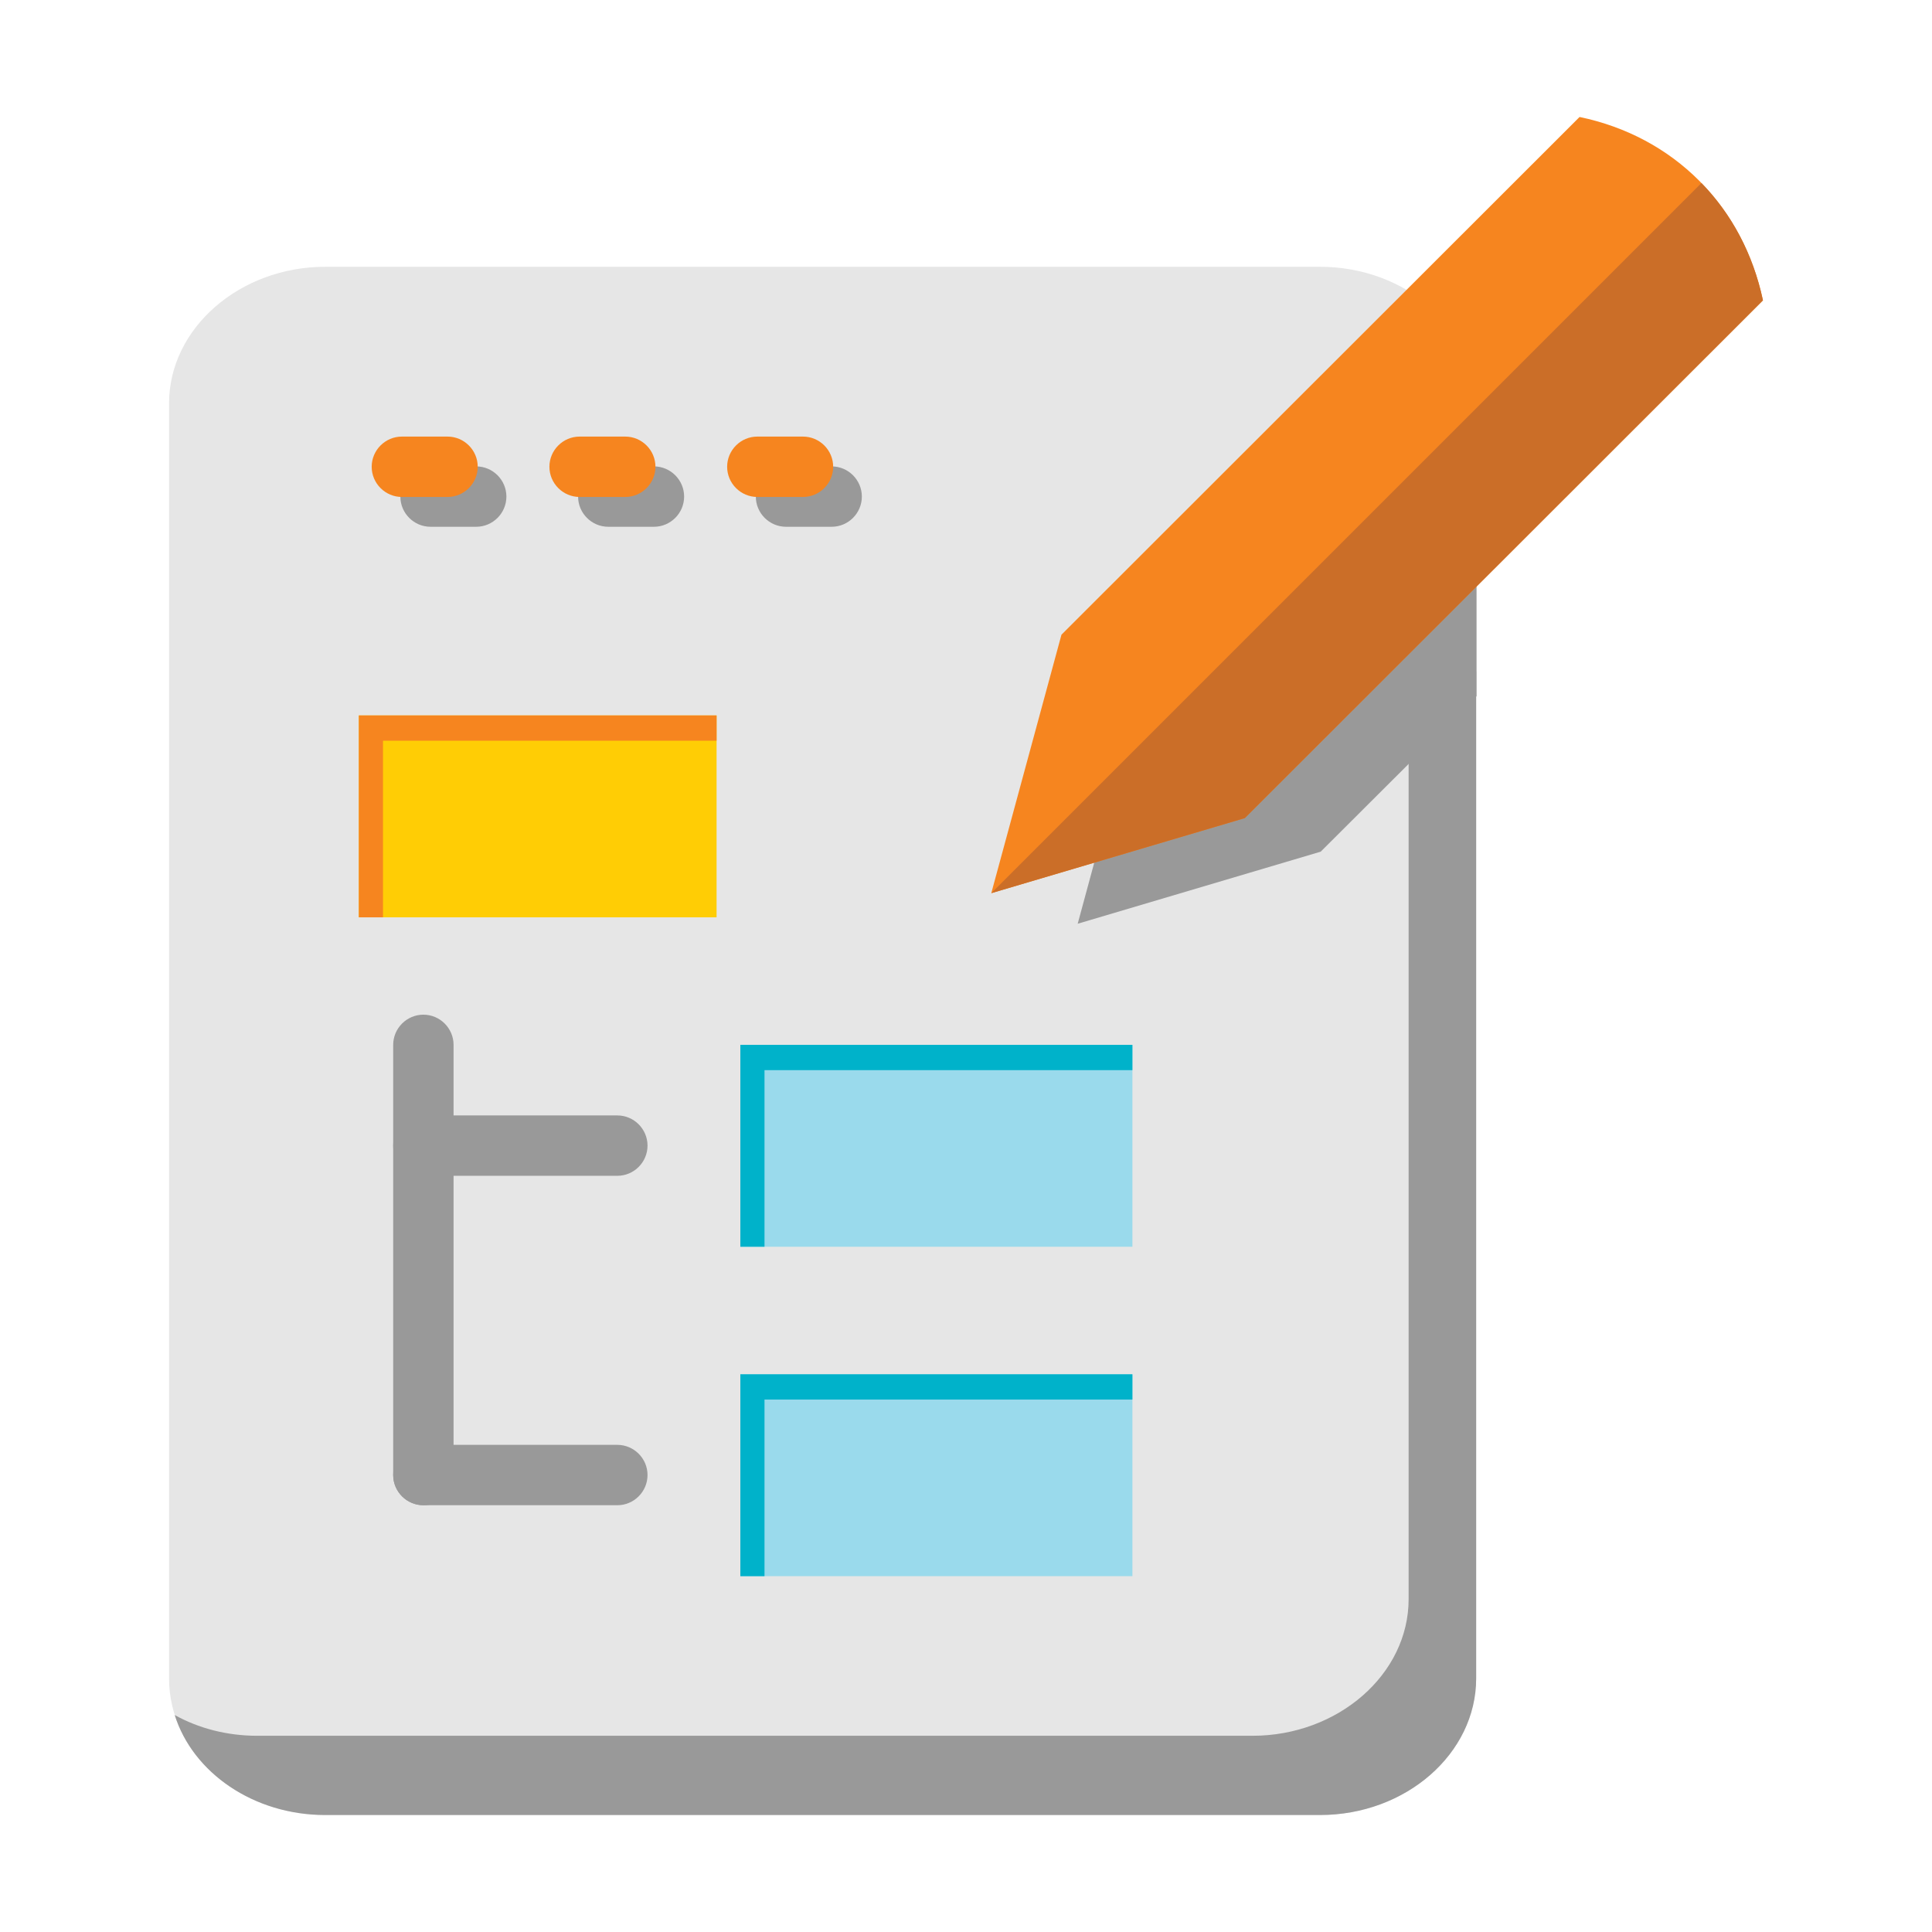<svg id="Layer_1" enable-background="new 0 0 512 512" viewBox="0 0 512 512" xmlns="http://www.w3.org/2000/svg"><g><g clip-rule="evenodd" fill-rule="evenodd"><path d="m44.8 106.9c0-19.9 18.7-36.2 41.4-36.2h263.6c22.8 0 41.4 16.3 41.4 36.2v100 237.9c0 19.9-18.7 36.2-41.4 36.2h-263.6c-22.8 0-41.4-16.3-41.4-36.2z" fill="#e6e6e6"/><path d="m95.1 189.6h94.8v53.5h-94.8z" fill="#ffcd05"/><path d="m196.2 276.9h103.9v53.5h-103.9z" fill="#9adaec"/><path d="m196.2 364.2h103.9v53.5h-103.9z" fill="#9adaec"/></g><path d="m120.2 390.9c0 4.4-3.6 8-8 8s-8-3.6-8-8v-114c0-4.4 3.6-8 8-8s8 3.6 8 8z" fill="#999"/><path d="m112.2 311.6c-4.4 0-8-3.6-8-8s3.6-8 8-8h51.4c4.4 0 8 3.6 8 8s-3.6 8-8 8z" fill="#999"/><path d="m112.2 398.9c-4.4 0-8-3.6-8-8s3.6-8 8-8h51.4c4.4 0 8 3.6 8 8s-3.6 8-8 8z" fill="#999"/><g clip-rule="evenodd" fill-rule="evenodd"><path d="m391.3 91.2v93.3l-41.3 41.2-64.4 19.1 17.8-65.7z" fill="#999"/><path d="m418.6 31-137.3 137.2-18.6 68.5 67.2-19.9 137.3-137.2c-5.3-25-23.6-43.4-48.6-48.6z" fill="#f6851f"/><path d="m450.9 48.5-188.2 188.2 67.2-19.9 137.3-137.2c-2.6-12.2-8.2-22.8-16.3-31.1z" fill="#cb6e28"/><path d="m101.5 196.3h88.4v-6.7h-94.8v53.5h6.4z" fill="#f6851f"/><g fill="#00b2ca"><path d="m300.1 276.9h-103.9v53.5h6.4v-46.8h97.5z"/><path d="m300.1 364.2h-103.9v53.5h6.4v-46.8h97.5z"/></g></g><path d="m114.1 139.6c-4.4 0-8-3.6-8-8s3.6-8 8-8h12.1c4.4 0 8 3.6 8 8s-3.6 8-8 8zm94.2 0c-4.4 0-8-3.6-8-8s3.6-8 8-8h12.1c4.4 0 8 3.6 8 8s-3.6 8-8 8zm-47.1 0c-4.4 0-8-3.6-8-8s3.6-8 8-8h12.1c4.4 0 8 3.6 8 8s-3.6 8-8 8z" fill="#999"/><path d="m106.5 131.7c-4.4 0-8-3.6-8-8s3.6-8 8-8h12.1c4.4 0 8 3.6 8 8s-3.6 8-8 8zm94.2 0c-4.4 0-8-3.6-8-8s3.6-8 8-8h12.1c4.4 0 8 3.6 8 8s-3.6 8-8 8zm-47.1 0c-4.4 0-8-3.6-8-8s3.6-8 8-8h12.1c4.4 0 8 3.6 8 8s-3.6 8-8 8z" fill="#f6851f"/><path clip-rule="evenodd" d="m373.3 196v227.8c0 19.9-18.7 36.2-41.4 36.2h-263.7c-8.1 0-15.6-2-21.9-5.5 4.8 15.3 20.9 26.5 39.9 26.5h263.6c22.8 0 41.4-16.3 41.4-36.2v-237.9-28.9z" fill="#999" fill-rule="evenodd"/></g></svg>